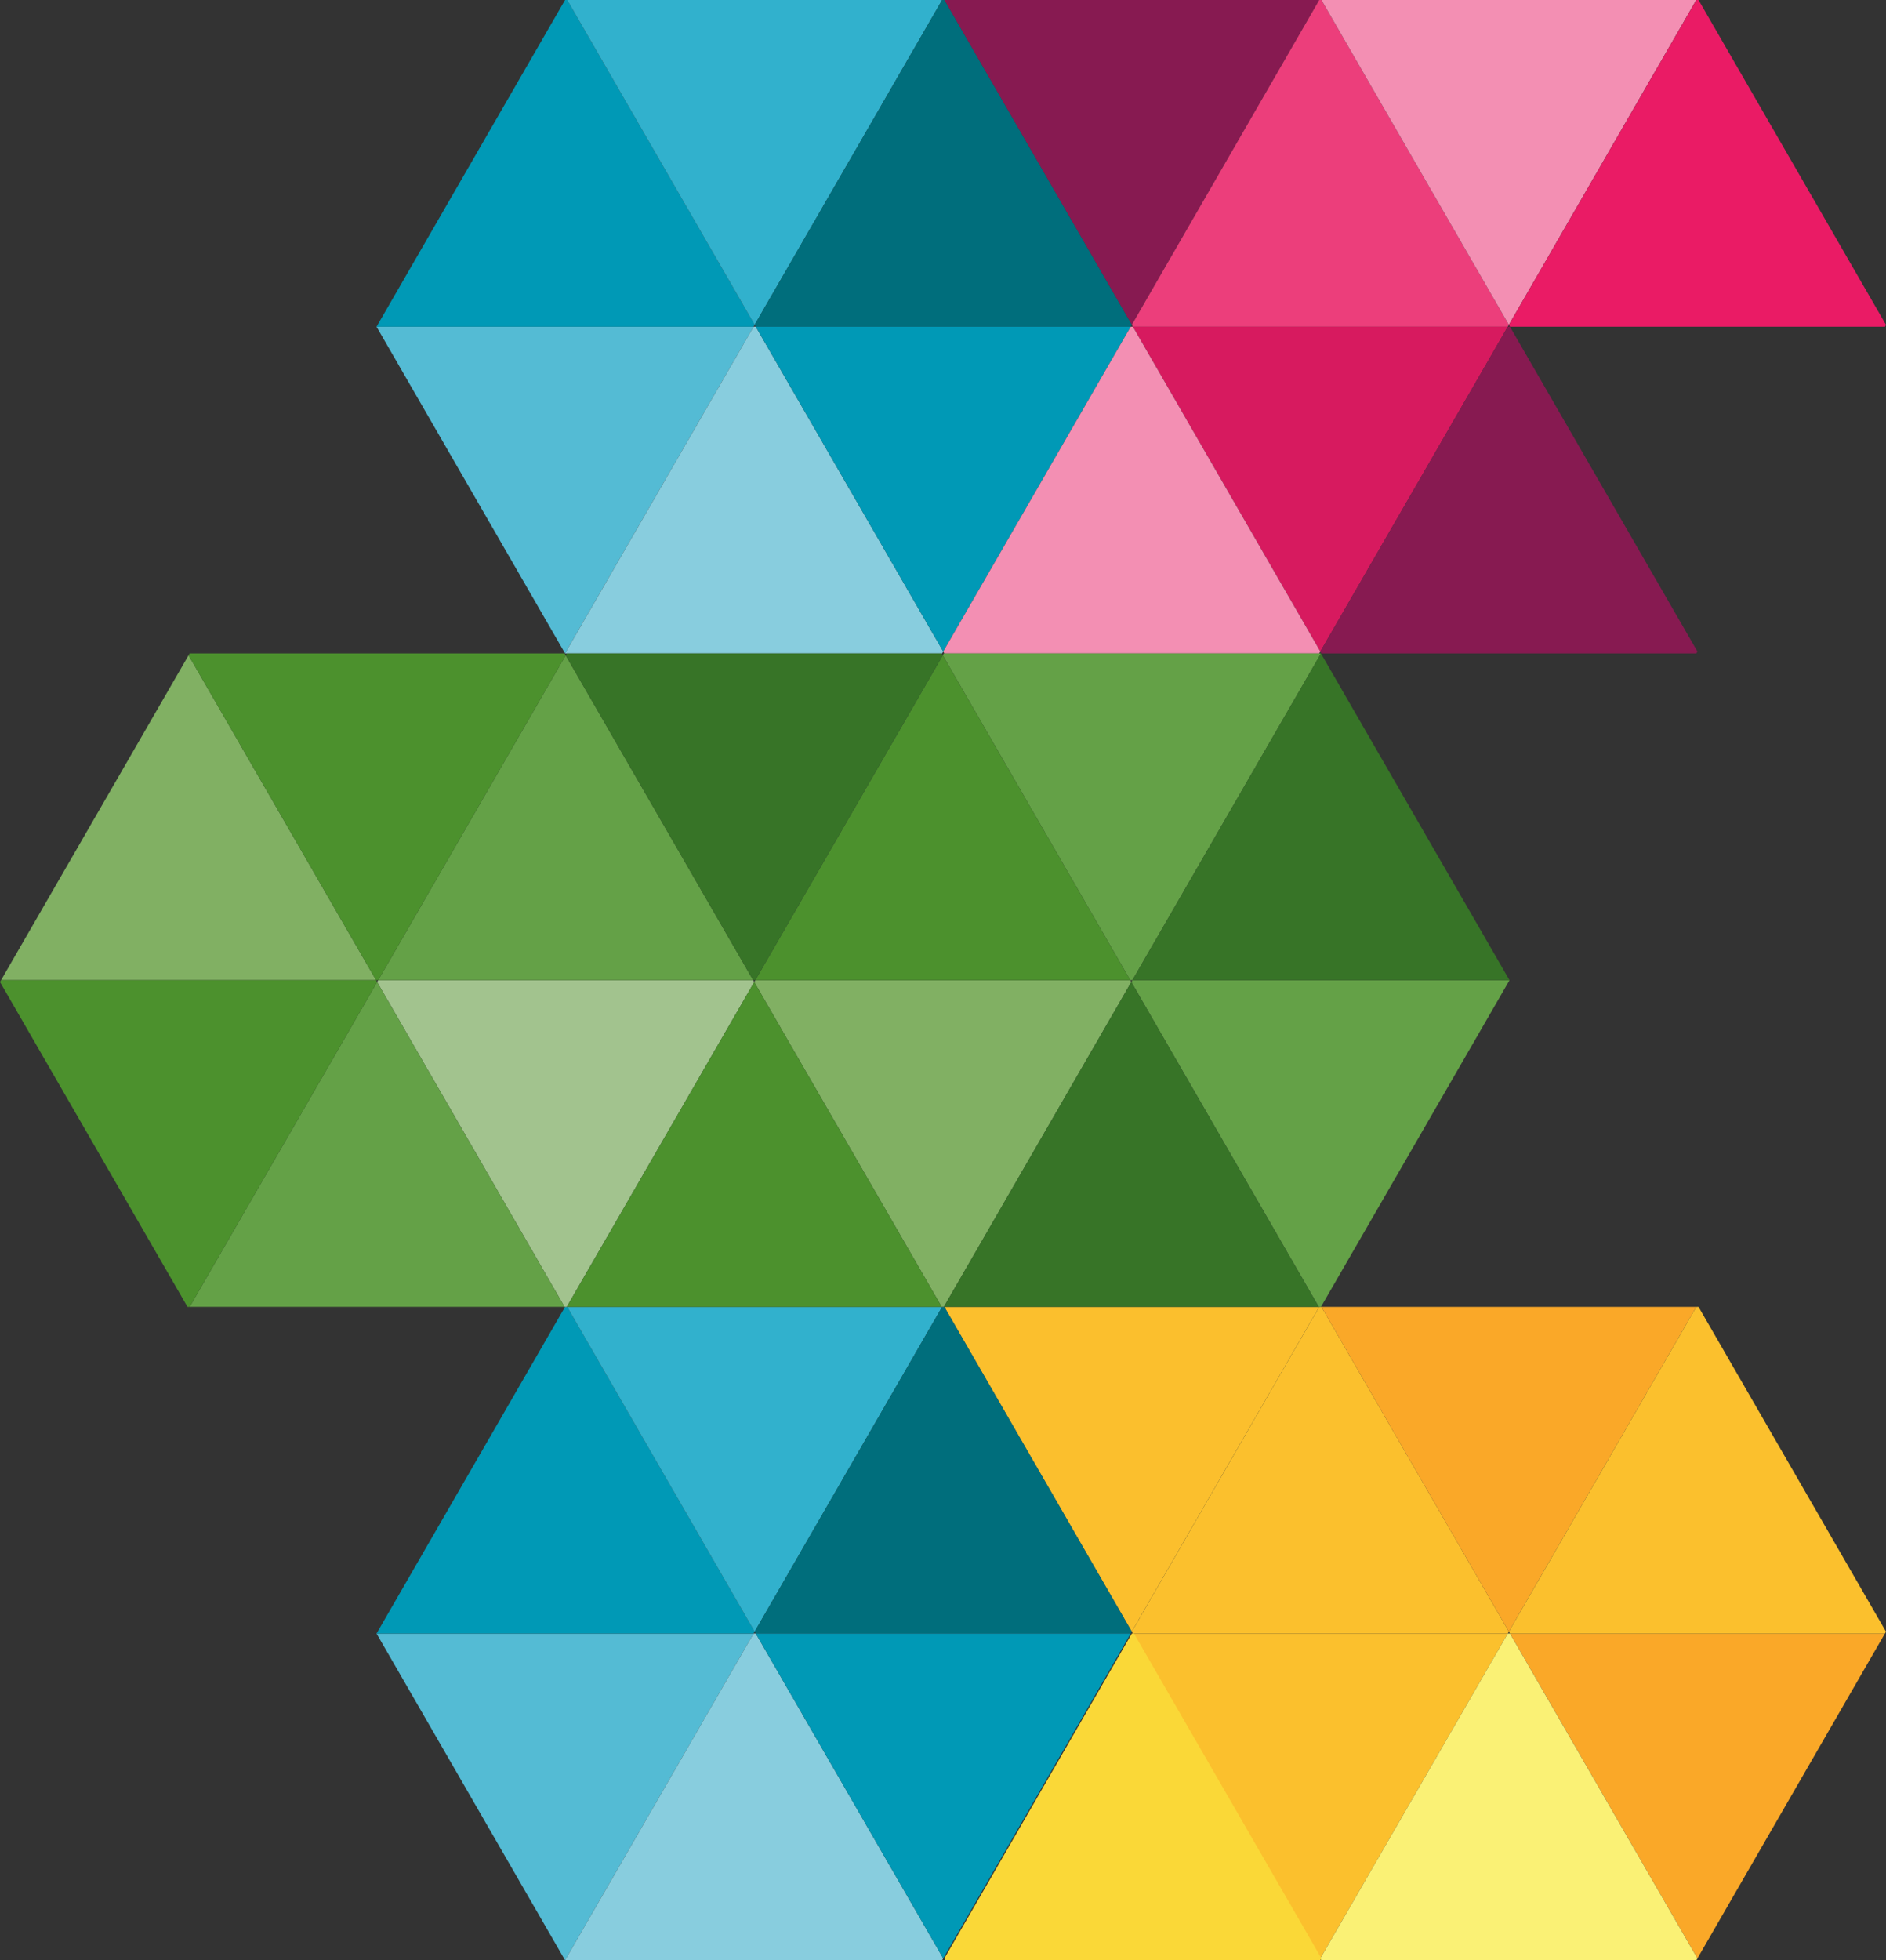 <svg xmlns="http://www.w3.org/2000/svg" width="562.007" height="583.894" viewBox="0 0 562.007 583.894"><rect x="0" y="0" width="562.007" height="583.894" fill="#333333" stroke="none"/><g id="Group_1493" data-name="Group 1493" transform="translate(3214.655 -5733.049)"><g id="Group_485" data-name="Group 485" transform="translate(-3102.451 6122.312)" style="isolation: isolate"><path id="Path_1519" data-name="Path 1519" d="M0,111.714,96.747,55.86,0,0Z" transform="translate(280.905 0.001) rotate(90)" fill="#fbbf2d"></path><path id="Path_1520" data-name="Path 1520" d="M0,56.508l96.747,55.854.567-.327V.32L96.747,0,0,55.854Z" transform="translate(337.423 0.001) rotate(90)" fill="#fbc02d"></path><path id="Path_1521" data-name="Path 1521" d="M96.747,55.854,0,0V111.707Z" transform="translate(393.274) rotate(90)" fill="#faa828"></path><path id="Path_1522" data-name="Path 1522" d="M96.747,55.854,0,0V111.707Z" transform="translate(449.468 97.316) rotate(90)" fill="#faa828"></path><path id="Path_1523" data-name="Path 1523" d="M96.747,55.854,0,0V111.707Z" transform="translate(337.093 97.316) rotate(90)" fill="#fbc02d"></path><path id="Path_1524" data-name="Path 1524" d="M0,112.355,97.3,56.181,0,0Z" transform="translate(112.355 97.316) rotate(90)" fill="#54bbd4"></path><path id="Path_1525" data-name="Path 1525" d="M96.747,0,0,55.854v.654l97.3,56.174h.013V.334Z" transform="translate(112.686) rotate(90)" fill="#0099b6"></path><path id="Path_1526" data-name="Path 1526" d="M0,55.854v.654l97.3,56.174h.013V.314L96.747,0Z" transform="translate(168.86 97.316) rotate(90)" fill="#88cdde"></path><path id="Path_1527" data-name="Path 1527" d="M0,55.867v.654l96.747,55.854.567-.32V.32L96.761,0Z" transform="translate(449.803 0.001) rotate(90)" fill="#fbc02d"></path><path id="Path_1528" data-name="Path 1528" d="M0,111.714,96.747,55.86,0,0Z" transform="translate(168.537 0.001) rotate(90)" fill="#31b1cd"></path><path id="Path_1529" data-name="Path 1529" d="M0,56.521l96.747,55.854.567-.314V.32L96.761,0,0,55.867Z" transform="translate(393.614 97.316) rotate(90)" fill="#faf175"></path><path id="Path_1530" data-name="Path 1530" d="M96.747,0,0,55.854v.654l96.747,55.867.567-.327V.334Z" transform="translate(225.05) rotate(90)" fill="#006e7c"></path><path id="Path_1531" data-name="Path 1531" d="M0,111.714,96.747,55.86,0,0Z" transform="translate(224.723 97.316) rotate(90)" fill="#0099b6"></path><path id="Path_1532" data-name="Path 1532" d="M0,55.854v.654l96.747,55.854.567-.32V.327L96.747,0Z" transform="translate(281.567 97.316) rotate(90)" fill="#fad837"></path></g><g id="Group_243" data-name="Group 243" transform="translate(-3102.451 5733.049)" style="isolation: isolate"><path id="Path_1547" data-name="Path 1547" d="M0,111.714,96.747,55.86,0,0Z" transform="translate(280.905 0.001) rotate(90)" fill="#871a51"></path><path id="Path_1548" data-name="Path 1548" d="M0,56.508l96.747,55.854.567-.327V.32L96.747,0,0,55.854Z" transform="translate(337.423 0.001) rotate(90)" fill="#ec3e7b"></path><path id="Path_1549" data-name="Path 1549" d="M96.747,55.854,0,0V111.707Z" transform="translate(393.274) rotate(90)" fill="#f38fb3"></path><path id="Path_1551" data-name="Path 1551" d="M96.747,55.854,0,0V111.707Z" transform="translate(337.093 97.316) rotate(90)" fill="#d71a5f"></path><path id="Path_1552" data-name="Path 1552" d="M0,112.355,97.3,56.181,0,0Z" transform="translate(112.355 97.316) rotate(90)" fill="#54bbd4"></path><path id="Path_1553" data-name="Path 1553" d="M96.747,0,0,55.854v.654l97.3,56.174h.013V.334Z" transform="translate(112.686) rotate(90)" fill="#0099b6"></path><path id="Path_1554" data-name="Path 1554" d="M0,55.854v.654l97.3,56.174h.013V.314L96.747,0Z" transform="translate(168.86 97.316) rotate(90)" fill="#88cdde"></path><path id="Path_1555" data-name="Path 1555" d="M0,55.867v.654l96.747,55.854.567-.32V.32L96.761,0Z" transform="translate(449.803 0.001) rotate(90)" fill="#ea1b65"></path><path id="Path_1556" data-name="Path 1556" d="M0,111.714,96.747,55.86,0,0Z" transform="translate(168.537 0.001) rotate(90)" fill="#31b1cd"></path><path id="Path_1557" data-name="Path 1557" d="M0,56.521l96.747,55.854.567-.314V.32L96.761,0,0,55.867Z" transform="translate(393.614 97.316) rotate(90)" fill="#871a51"></path><path id="Path_1558" data-name="Path 1558" d="M96.747,0,0,55.854v.654l96.747,55.867.567-.327V.334Z" transform="translate(225.05) rotate(90)" fill="#006e7c"></path><path id="Path_1559" data-name="Path 1559" d="M0,111.714,96.747,55.86,0,0Z" transform="translate(224.723 97.316) rotate(90)" fill="#0099b6"></path><path id="Path_1560" data-name="Path 1560" d="M0,55.854v.654l96.747,55.854.567-.32V.327L96.747,0Z" transform="translate(281.233 97.316) rotate(90)" fill="#f38fb3"></path></g><g id="Group_480" data-name="Group 480" transform="translate(-3055.838 5158.417)" opacity="0.927"><g id="Group_479" data-name="Group 479" transform="translate(291 963.894) rotate(180)"><g id="Group_256" data-name="Group 256" transform="translate(449.817 0) rotate(90)"><path id="Path_1583" data-name="Path 1583" d="M0,56.515l96.748,55.86.567-.327V.327L96.748,0,0,55.86Z" transform="translate(0 112.378)" fill="#aacd95"></path><path id="Path_1584" data-name="Path 1584" d="M96.748,55.86,0,0V111.721Z" transform="translate(0.001 56.519)" fill="#67a948"></path><path id="Path_1585" data-name="Path 1585" d="M96.748,55.86,0,0V111.721Z" transform="translate(97.317 112.705)" fill="#67a948"></path><path id="Path_1586" data-name="Path 1586" d="M0,55.861v.654L97.3,112.7l.013-.007V.327L96.748,0Z" transform="translate(97.316 280.933)" fill="#67a948"></path><path id="Path_1587" data-name="Path 1587" d="M0,55.861v.654L97.3,112.7l.013-.007V.327L96.748,0Z" transform="translate(0 337.122)" fill="#67a948"></path><path id="Path_1588" data-name="Path 1588" d="M96.761,55.867,0,0V111.734Z" transform="translate(97.316 0.321)" fill="#86b966"></path><path id="Path_1589" data-name="Path 1589" d="M96.748,0,0,55.86v.654l96.748,55.854.567-.327V.327Z" transform="translate(0.001 224.75)" fill="#86b966"></path><path id="Path_1590" data-name="Path 1590" d="M0,111.714l96.748-55.86L0,0Z" transform="translate(0 168.895)" fill="#4d982c"></path><path id="Path_1591" data-name="Path 1591" d="M0,55.867v.654l96.748,55.86.567-.327V.32L96.761,0Z" transform="translate(0 0)" fill="#4d982c"></path><path id="Path_1592" data-name="Path 1592" d="M0,56.521l96.748,55.86.567-.327V.32L96.761,0,0,55.867Z" transform="translate(97.316 56.186)" fill="#4d982c"></path><path id="Path_1593" data-name="Path 1593" d="M0,111.714l96.748-55.86L0,0Z" transform="translate(97.316 225.079)" fill="#4d982c"></path><g id="Group_255" data-name="Group 255" transform="translate(97.316 337.45)"><path id="Path_1594" data-name="Path 1594" d="M0,112.355,97.3,56.174,0,0Z" transform="translate(0 0)" fill="#377826"></path></g><path id="Path_1595" data-name="Path 1595" d="M0,111.714,96.748,55.854,0,0Z" transform="translate(0 281.265)" fill="#377826"></path><path id="Path_1596" data-name="Path 1596" d="M0,55.86v.654l96.748,55.86.567-.327V.327L96.748,0Z" transform="translate(97.316 168.563)" fill="#377826"></path></g></g></g></g></svg>